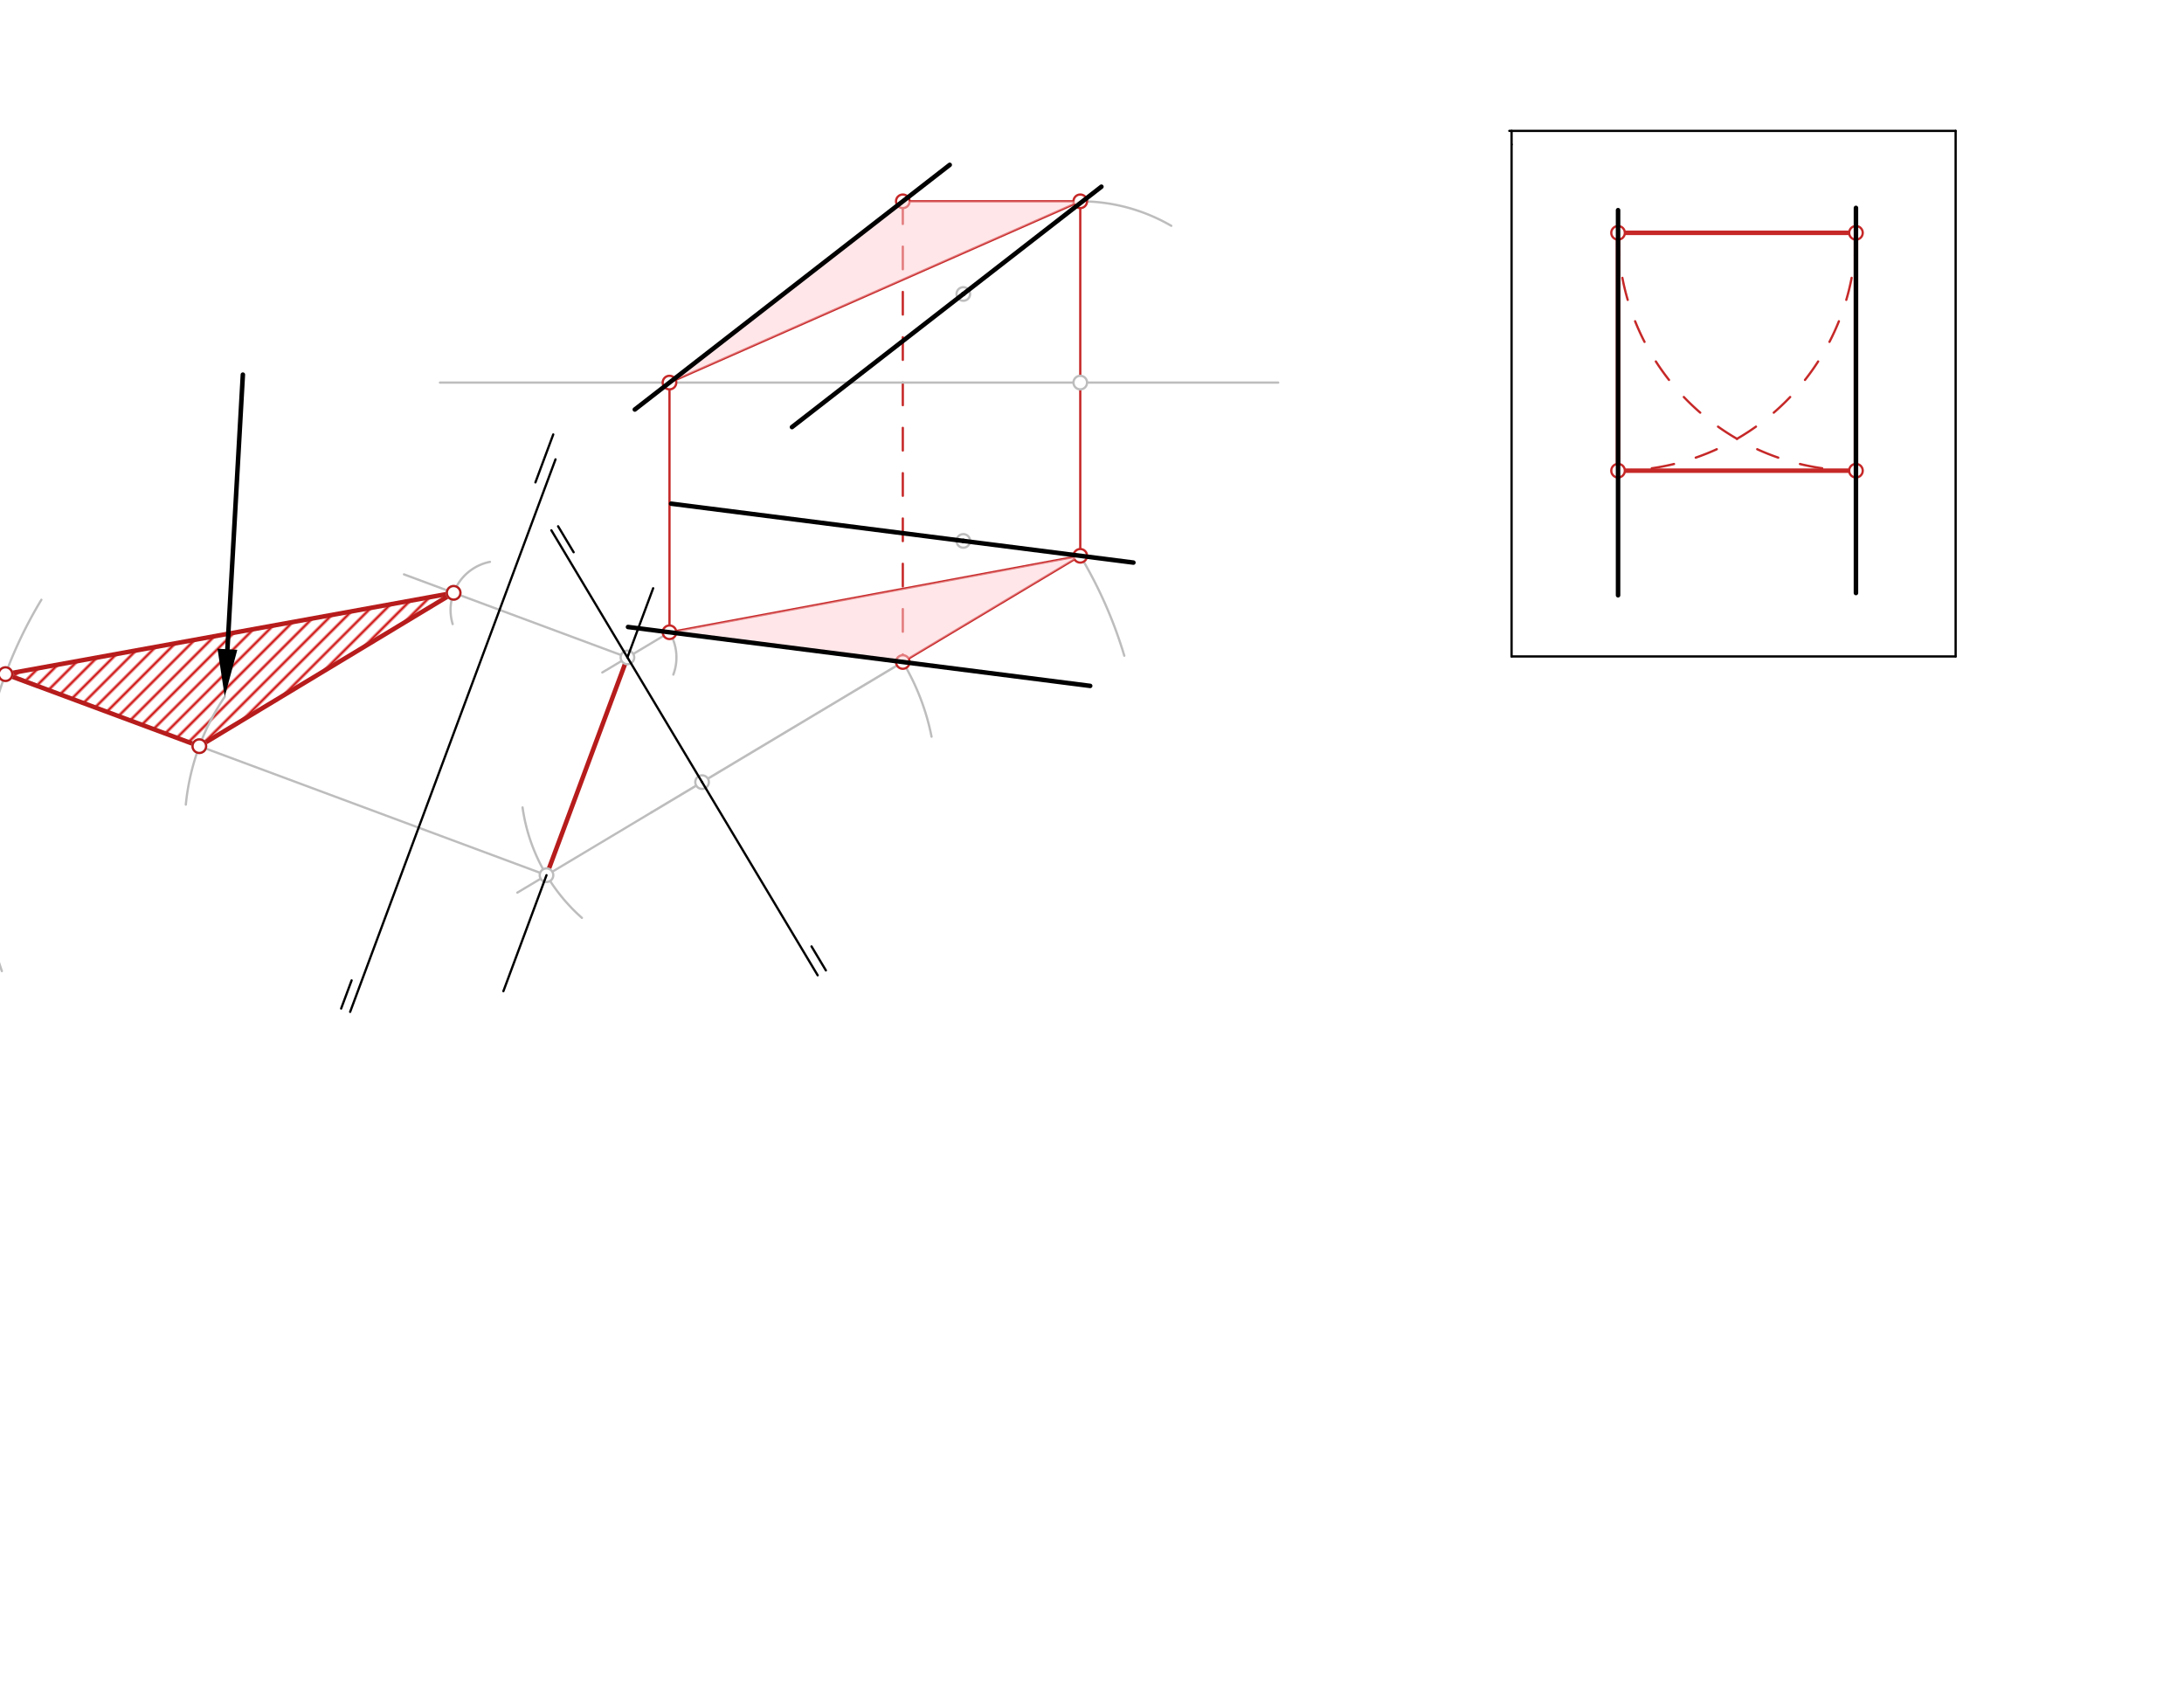 <svg xmlns="http://www.w3.org/2000/svg" class="svg--816" height="100%" preserveAspectRatio="xMidYMid meet" viewBox="0 0 964 750" width="100%"><defs><marker id="marker-arrow" markerHeight="16" markerUnits="userSpaceOnUse" markerWidth="24" orient="auto-start-reverse" refX="24" refY="4" viewBox="0 0 24 8"><path d="M 0 0 L 24 4 L 0 8 z" stroke="inherit"></path></marker></defs><g class="aux-layer--949"><g class="element--733"><defs><pattern height="5" id="fill_120_5mgc0c__pattern-stripes" patternTransform="rotate(-45)" patternUnits="userSpaceOnUse" width="5"><rect fill="#CC0000" height="1" transform="translate(0,0)" width="5"></rect></pattern></defs><g fill="url(#fill_120_5mgc0c__pattern-stripes)"><path d="M 200.231 261.694 L 87.982 329.383 L 2.419 297.582 L 200.231 261.694 Z" stroke="none"></path></g></g><g class="element--733"><line stroke="#C62828" stroke-dasharray="10" stroke-linecap="round" stroke-width="1" x1="398.492" x2="398.492" y1="88.864" y2="292.226"></line></g><g class="element--733"><line stroke="#C62828" stroke-dasharray="none" stroke-linecap="round" stroke-width="2" x1="714.2" x2="819.2" y1="102.775" y2="102.775"></line></g><g class="element--733"><path d="M 819.2 102.775 A 105 105 0 0 1 713.2 207.77" fill="none" stroke="#C62828" stroke-dasharray="10" stroke-linecap="round" stroke-width="1"></path></g><g class="element--733"><path d="M 714.2 102.775 A 105 105 0 0 0 819.2 207.775" fill="none" stroke="#C62828" stroke-dasharray="10" stroke-linecap="round" stroke-width="1"></path></g><g class="element--733"><line stroke="#C62828" stroke-dasharray="none" stroke-linecap="round" stroke-width="2" x1="714.2" x2="714.2" y1="102.775" y2="207.775"></line></g><g class="element--733"><line stroke="#C62828" stroke-dasharray="none" stroke-linecap="round" stroke-width="2" x1="714.2" x2="819.2" y1="207.775" y2="207.775"></line></g><g class="element--733"><line stroke="#C62828" stroke-dasharray="none" stroke-linecap="round" stroke-width="2" x1="819.2" x2="819.2" y1="207.775" y2="102.775"></line></g><g class="element--733"><line stroke="#C62828" stroke-dasharray="none" stroke-linecap="round" stroke-width="1" x1="398.492" x2="476.822" y1="88.864" y2="88.864"></line></g><g class="element--733"><line stroke="#C62828" stroke-dasharray="none" stroke-linecap="round" stroke-width="1" x1="476.822" x2="476.822" y1="88.864" y2="245.361"></line></g><g class="element--733"><line stroke="#C62828" stroke-dasharray="none" stroke-linecap="round" stroke-width="1" x1="398.492" x2="476.822" y1="292.226" y2="245.354"></line></g><g class="element--733"><line stroke="#C62828" stroke-dasharray="none" stroke-linecap="round" stroke-width="1" x1="295.506" x2="295.506" y1="168.882" y2="279.103"></line></g><g class="element--733"><line stroke="#C62828" stroke-dasharray="none" stroke-linecap="round" stroke-width="1" x1="295.506" x2="476.822" y1="168.882" y2="88.864"></line></g><g class="element--733"><line stroke="#C62828" stroke-dasharray="none" stroke-linecap="round" stroke-width="1" x1="295.506" x2="476.822" y1="279.103" y2="245.354"></line></g><g class="element--733"><line stroke="#C62828" stroke-dasharray="none" stroke-linecap="round" stroke-width="1" x1="295.506" x2="398.492" y1="168.882" y2="88.864"></line></g><g class="element--733"><line stroke="#C62828" stroke-dasharray="none" stroke-linecap="round" stroke-width="1" x1="295.506" x2="398.492" y1="279.103" y2="292.226"></line></g><g class="element--733"><line stroke="#E0E0E0" stroke-dasharray="none" stroke-linecap="round" stroke-width="1" x1="398.492" x2="287.529" y1="292.226" y2="358.626"></line></g><g class="element--733"><line stroke="#BDBDBD" stroke-dasharray="none" stroke-linecap="round" stroke-width="1" x1="287.529" x2="399.067" y1="358.626" y2="291.882"></line></g><g class="element--733"><line stroke="#BDBDBD" stroke-dasharray="none" stroke-linecap="round" stroke-width="1" x1="295.506" x2="564.2" y1="168.882" y2="168.882"></line></g><g class="element--733"><line stroke="#BDBDBD" stroke-dasharray="none" stroke-linecap="round" stroke-width="1" x1="295.506" x2="194.2" y1="168.882" y2="168.882"></line></g><g class="element--733"><line stroke="#BDBDBD" stroke-dasharray="none" stroke-linecap="round" stroke-width="1" x1="295.506" x2="265.845" y1="279.103" y2="296.852"></line></g><g class="element--733"><path d="M 476.822 88.864 A 80.018 80.018 0 0 1 516.997 99.68" fill="none" stroke="#BDBDBD" stroke-dasharray="none" stroke-linecap="round" stroke-width="1"></path></g><g class="element--733"><path d="M 230.651 356.429 A 80.019 80.019 0 0 0 256.851 405.169" fill="none" stroke="#BDBDBD" stroke-dasharray="none" stroke-linecap="round" stroke-width="1"></path></g><g class="element--733"><line stroke="#BDBDBD" stroke-dasharray="none" stroke-linecap="round" stroke-width="1" x1="287.529" x2="228.356" y1="358.626" y2="394.035"></line></g><g class="element--733"><line stroke="#B71C1C" stroke-dasharray="none" stroke-linecap="round" stroke-width="2" x1="276.949" x2="241.22" y1="290.208" y2="386.337"></line></g><g class="element--733"><line stroke="#BDBDBD" stroke-dasharray="none" stroke-linecap="round" stroke-width="1" x1="276.949" x2="178.311" y1="290.208" y2="253.547"></line></g><g class="element--733"><line stroke="#BDBDBD" stroke-dasharray="none" stroke-linecap="round" stroke-width="1" x1="241.22" x2="16.643" y1="386.337" y2="302.869"></line></g><g class="element--733"><path d="M 295.506 279.103 A 21.626 21.626 0 0 1 297.204 297.784" fill="none" stroke="#BDBDBD" stroke-dasharray="none" stroke-linecap="round" stroke-width="1"></path></g><g class="element--733"><path d="M 216.253 248.024 A 21.626 21.626 0 0 0 199.799 275.48" fill="none" stroke="#BDBDBD" stroke-dasharray="none" stroke-linecap="round" stroke-width="1"></path></g><g class="element--733"><path d="M 398.492 292.226 A 103.26 103.26 0 0 1 411.179 325.195" fill="none" stroke="#BDBDBD" stroke-dasharray="none" stroke-linecap="round" stroke-width="1"></path></g><g class="element--733"><path d="M 99.199 307.566 A 103.26 103.26 0 0 0 82.015 355.182" fill="none" stroke="#BDBDBD" stroke-dasharray="none" stroke-linecap="round" stroke-width="1"></path></g><g class="element--733"><path d="M 476.822 245.354 A 194.543 194.543 0 0 1 496.257 289.459" fill="none" stroke="#BDBDBD" stroke-dasharray="none" stroke-linecap="round" stroke-width="1"></path></g><g class="element--733"><path d="M 18.265 264.751 A 194.542 194.542 0 0 0 0.823 428.673" fill="none" stroke="#BDBDBD" stroke-dasharray="none" stroke-linecap="round" stroke-width="1"></path></g><g class="element--733"><line stroke="#B71C1C" stroke-dasharray="none" stroke-linecap="round" stroke-width="2" x1="87.982" x2="200.231" y1="329.383" y2="261.694"></line></g><g class="element--733"><line stroke="#BDBDBD" stroke-dasharray="none" stroke-linecap="round" stroke-width="2" x1="16.643" x2="-1.326" y1="302.869" y2="296.19"></line></g><g class="element--733"><line stroke="#B71C1C" stroke-dasharray="none" stroke-linecap="round" stroke-width="2" x1="200.231" x2="2.419" y1="261.694" y2="297.582"></line></g><g class="element--733"><line stroke="#B71C1C" stroke-dasharray="none" stroke-linecap="round" stroke-width="2" x1="2.419" x2="87.982" y1="297.582" y2="329.383"></line></g><g class="element--733"><circle cx="425.2" cy="129.775" r="3" stroke="#BDBDBD" stroke-width="1" fill="#ffffff"></circle>}</g><g class="element--733"><circle cx="425.2" cy="238.775" r="3" stroke="#BDBDBD" stroke-width="1" fill="#ffffff"></circle>}</g><g class="element--733"><circle cx="714.2" cy="102.775" r="3" stroke="#C62828" stroke-width="1" fill="#ffffff"></circle>}</g><g class="element--733"><circle cx="398.492" cy="88.864" r="3" stroke="#C62828" stroke-width="1" fill="#ffffff"></circle>}</g><g class="element--733"><circle cx="398.492" cy="292.226" r="3" stroke="#C62828" stroke-width="1" fill="#ffffff"></circle>}</g><g class="element--733"><circle cx="819.2" cy="102.775" r="3" stroke="#C62828" stroke-width="1" fill="#ffffff"></circle>}</g><g class="element--733"><circle cx="714.2" cy="207.775" r="3" stroke="#C62828" stroke-width="1" fill="#ffffff"></circle>}</g><g class="element--733"><circle cx="819.2" cy="207.775" r="3" stroke="#C62828" stroke-width="1" fill="#ffffff"></circle>}</g><g class="element--733"><circle cx="476.822" cy="88.864" r="3" stroke="#C62828" stroke-width="1" fill="#ffffff"></circle>}</g><g class="element--733"><circle cx="476.822" cy="245.354" r="3" stroke="#C62828" stroke-width="1" fill="#ffffff"></circle>}</g><g class="element--733"><circle cx="295.506" cy="168.882" r="3" stroke="#C62828" stroke-width="1" fill="#ffffff"></circle>}</g><g class="element--733"><circle cx="295.506" cy="279.103" r="3" stroke="#C62828" stroke-width="1" fill="#ffffff"></circle>}</g><g class="element--733"><circle cx="276.949" cy="290.208" r="3" stroke="#BDBDBD" stroke-width="1" fill="#ffffff"></circle>}</g><g class="element--733"><circle cx="476.822" cy="168.882" r="3" stroke="#BDBDBD" stroke-width="1" fill="#ffffff"></circle>}</g><g class="element--733"><circle cx="241.22" cy="386.337" r="3" stroke="#BDBDBD" stroke-width="1" fill="#ffffff"></circle>}</g><g class="element--733"><circle cx="309.885" cy="345.249" r="3" stroke="#BDBDBD" stroke-width="1" fill="#ffffff"></circle>}</g><g class="element--733"><circle cx="200.231" cy="261.694" r="3" stroke="#BDBDBD" stroke-width="1" fill="#ffffff"></circle>}</g><g class="element--733"><circle cx="87.982" cy="329.383" r="3" stroke="#BDBDBD" stroke-width="1" fill="#ffffff"></circle>}</g><g class="element--733"><circle cx="200.231" cy="261.694" r="3" stroke="#B71C1C" stroke-width="1" fill="#ffffff"></circle>}</g><g class="element--733"><circle cx="87.982" cy="329.383" r="3" stroke="#B71C1C" stroke-width="1" fill="#ffffff"></circle>}</g><g class="element--733"><circle cx="2.419" cy="297.582" r="3" stroke="#BDBDBD" stroke-width="1" fill="#ffffff"></circle>}</g><g class="element--733"><circle cx="2.419" cy="297.582" r="3" stroke="#B71C1C" stroke-width="1" fill="#ffffff"></circle>}</g></g><g class="main-layer--75a"><g class="element--733"><g fill="#FFCDD2" opacity="0.5"><path d="M 295.506 168.882 L 398.492 88.864 L 476.822 88.864 L 295.506 168.882 Z" stroke="none"></path></g></g><g class="element--733"><g fill="#FFCDD2" opacity="0.5"><path d="M 295.506 279.103 L 476.822 245.354 L 398.492 292.226 L 295.506 279.103 Z" stroke="none"></path></g></g><g class="element--733"><line stroke="#000000" stroke-dasharray="none" stroke-linecap="round" stroke-width="2" x1="280.2" x2="419.2" y1="180.775" y2="72.775"></line></g><g class="element--733"><line stroke="#000000" stroke-dasharray="none" stroke-linecap="round" stroke-width="2" x1="277.2" x2="481.2" y1="276.775" y2="302.775"></line></g><g class="element--733"><line stroke="#000000" stroke-dasharray="none" stroke-linecap="round" stroke-width="2" x1="425.2" x2="349.574" y1="129.775" y2="188.535"></line></g><g class="element--733"><line stroke="#000000" stroke-dasharray="none" stroke-linecap="round" stroke-width="2" x1="425.2" x2="486.152" y1="129.775" y2="82.417"></line></g><g class="element--733"><line stroke="#000000" stroke-dasharray="none" stroke-linecap="round" stroke-width="2" x1="425.2" x2="296.236" y1="238.775" y2="222.338"></line></g><g class="element--733"><line stroke="#000000" stroke-dasharray="none" stroke-linecap="round" stroke-width="2" x1="425.2" x2="500.275" y1="238.775" y2="248.343"></line></g><g class="element--733"><line stroke="#000000" stroke-dasharray="none" stroke-linecap="round" stroke-width="2" x1="714.2" x2="714.2" y1="92.775" y2="262.775"></line></g><g class="element--733"><line stroke="#000000" stroke-dasharray="none" stroke-linecap="round" stroke-width="2" x1="819.2" x2="819.2" y1="91.775" y2="261.775"></line></g><g class="element--733"><line stroke="#000000" stroke-dasharray="none" stroke-linecap="round" stroke-width="1" x1="667.2" x2="667.2" y1="63.775" y2="289.775"></line></g><g class="element--733"><line stroke="#000000" stroke-dasharray="none" stroke-linecap="round" stroke-width="1" x1="667.2" x2="863.2" y1="289.775" y2="289.775"></line></g><g class="element--733"><line stroke="#000000" stroke-dasharray="none" stroke-linecap="round" stroke-width="1" x1="863.2" x2="863.2" y1="289.775" y2="57.775"></line></g><g class="element--733"><line stroke="#000000" stroke-dasharray="none" stroke-linecap="round" stroke-width="1" x1="863.2" x2="666.2" y1="57.775" y2="57.775"></line></g><g class="element--733"><line stroke="#000000" stroke-dasharray="none" stroke-linecap="round" stroke-width="1" x1="667.2" x2="667.2" y1="63.775" y2="57.775"></line></g><g class="element--733"><line stroke="#000000" stroke-dasharray="none" stroke-linecap="round" stroke-width="1" x1="309.885" x2="243.369" y1="345.249" y2="234.091"></line></g><g class="element--733"><line stroke="#000000" stroke-dasharray="none" stroke-linecap="round" stroke-width="1" x1="309.885" x2="360.915" y1="345.249" y2="430.528"></line></g><g class="element--733"><line stroke="#000000" stroke-dasharray="none" stroke-linecap="round" stroke-width="1" x1="358.2" x2="364.535" y1="417.775" y2="428.362"></line></g><g class="element--733"><line stroke="#000000" stroke-dasharray="none" stroke-linecap="round" stroke-width="1" x1="253.2" x2="246.341" y1="243.775" y2="232.313"></line></g><g class="element--733"><line stroke="#000000" stroke-dasharray="none" stroke-linecap="round" stroke-width="1" x1="241.22" x2="222.19" y1="386.337" y2="437.541"></line></g><g class="element--733"><line stroke="#000000" stroke-dasharray="none" stroke-linecap="round" stroke-width="1" x1="276.949" x2="288.299" y1="290.208" y2="259.67"></line></g><g class="element--733"><line stroke="#000000" stroke-dasharray="none" stroke-linecap="round" stroke-width="1" x1="245.2" x2="154.55" y1="202.775" y2="446.675"></line></g><g class="element--733"><line stroke="#000000" stroke-dasharray="none" stroke-linecap="round" stroke-width="1" x1="244.2" x2="236.334" y1="191.775" y2="212.94"></line></g><g class="element--733"><line stroke="#000000" stroke-dasharray="none" stroke-linecap="round" stroke-width="1" x1="155.2" x2="150.582" y1="432.775" y2="445.2"></line></g><g class="element--733"><line stroke="#000000" stroke-dasharray="none" stroke-linecap="round" stroke-width="2" x1="107.2" x2="100.379" y1="165.375" y2="286.6"></line><path d="M99.199,307.566 l21,4.375 l0,-8.75 z" fill="#000000" stroke="#000000" stroke-width="0" transform="rotate(273.221, 99.199, 307.566)"></path></g></g><g class="snaps-layer--ac6"></g><g class="temp-layer--52d"></g></svg>
